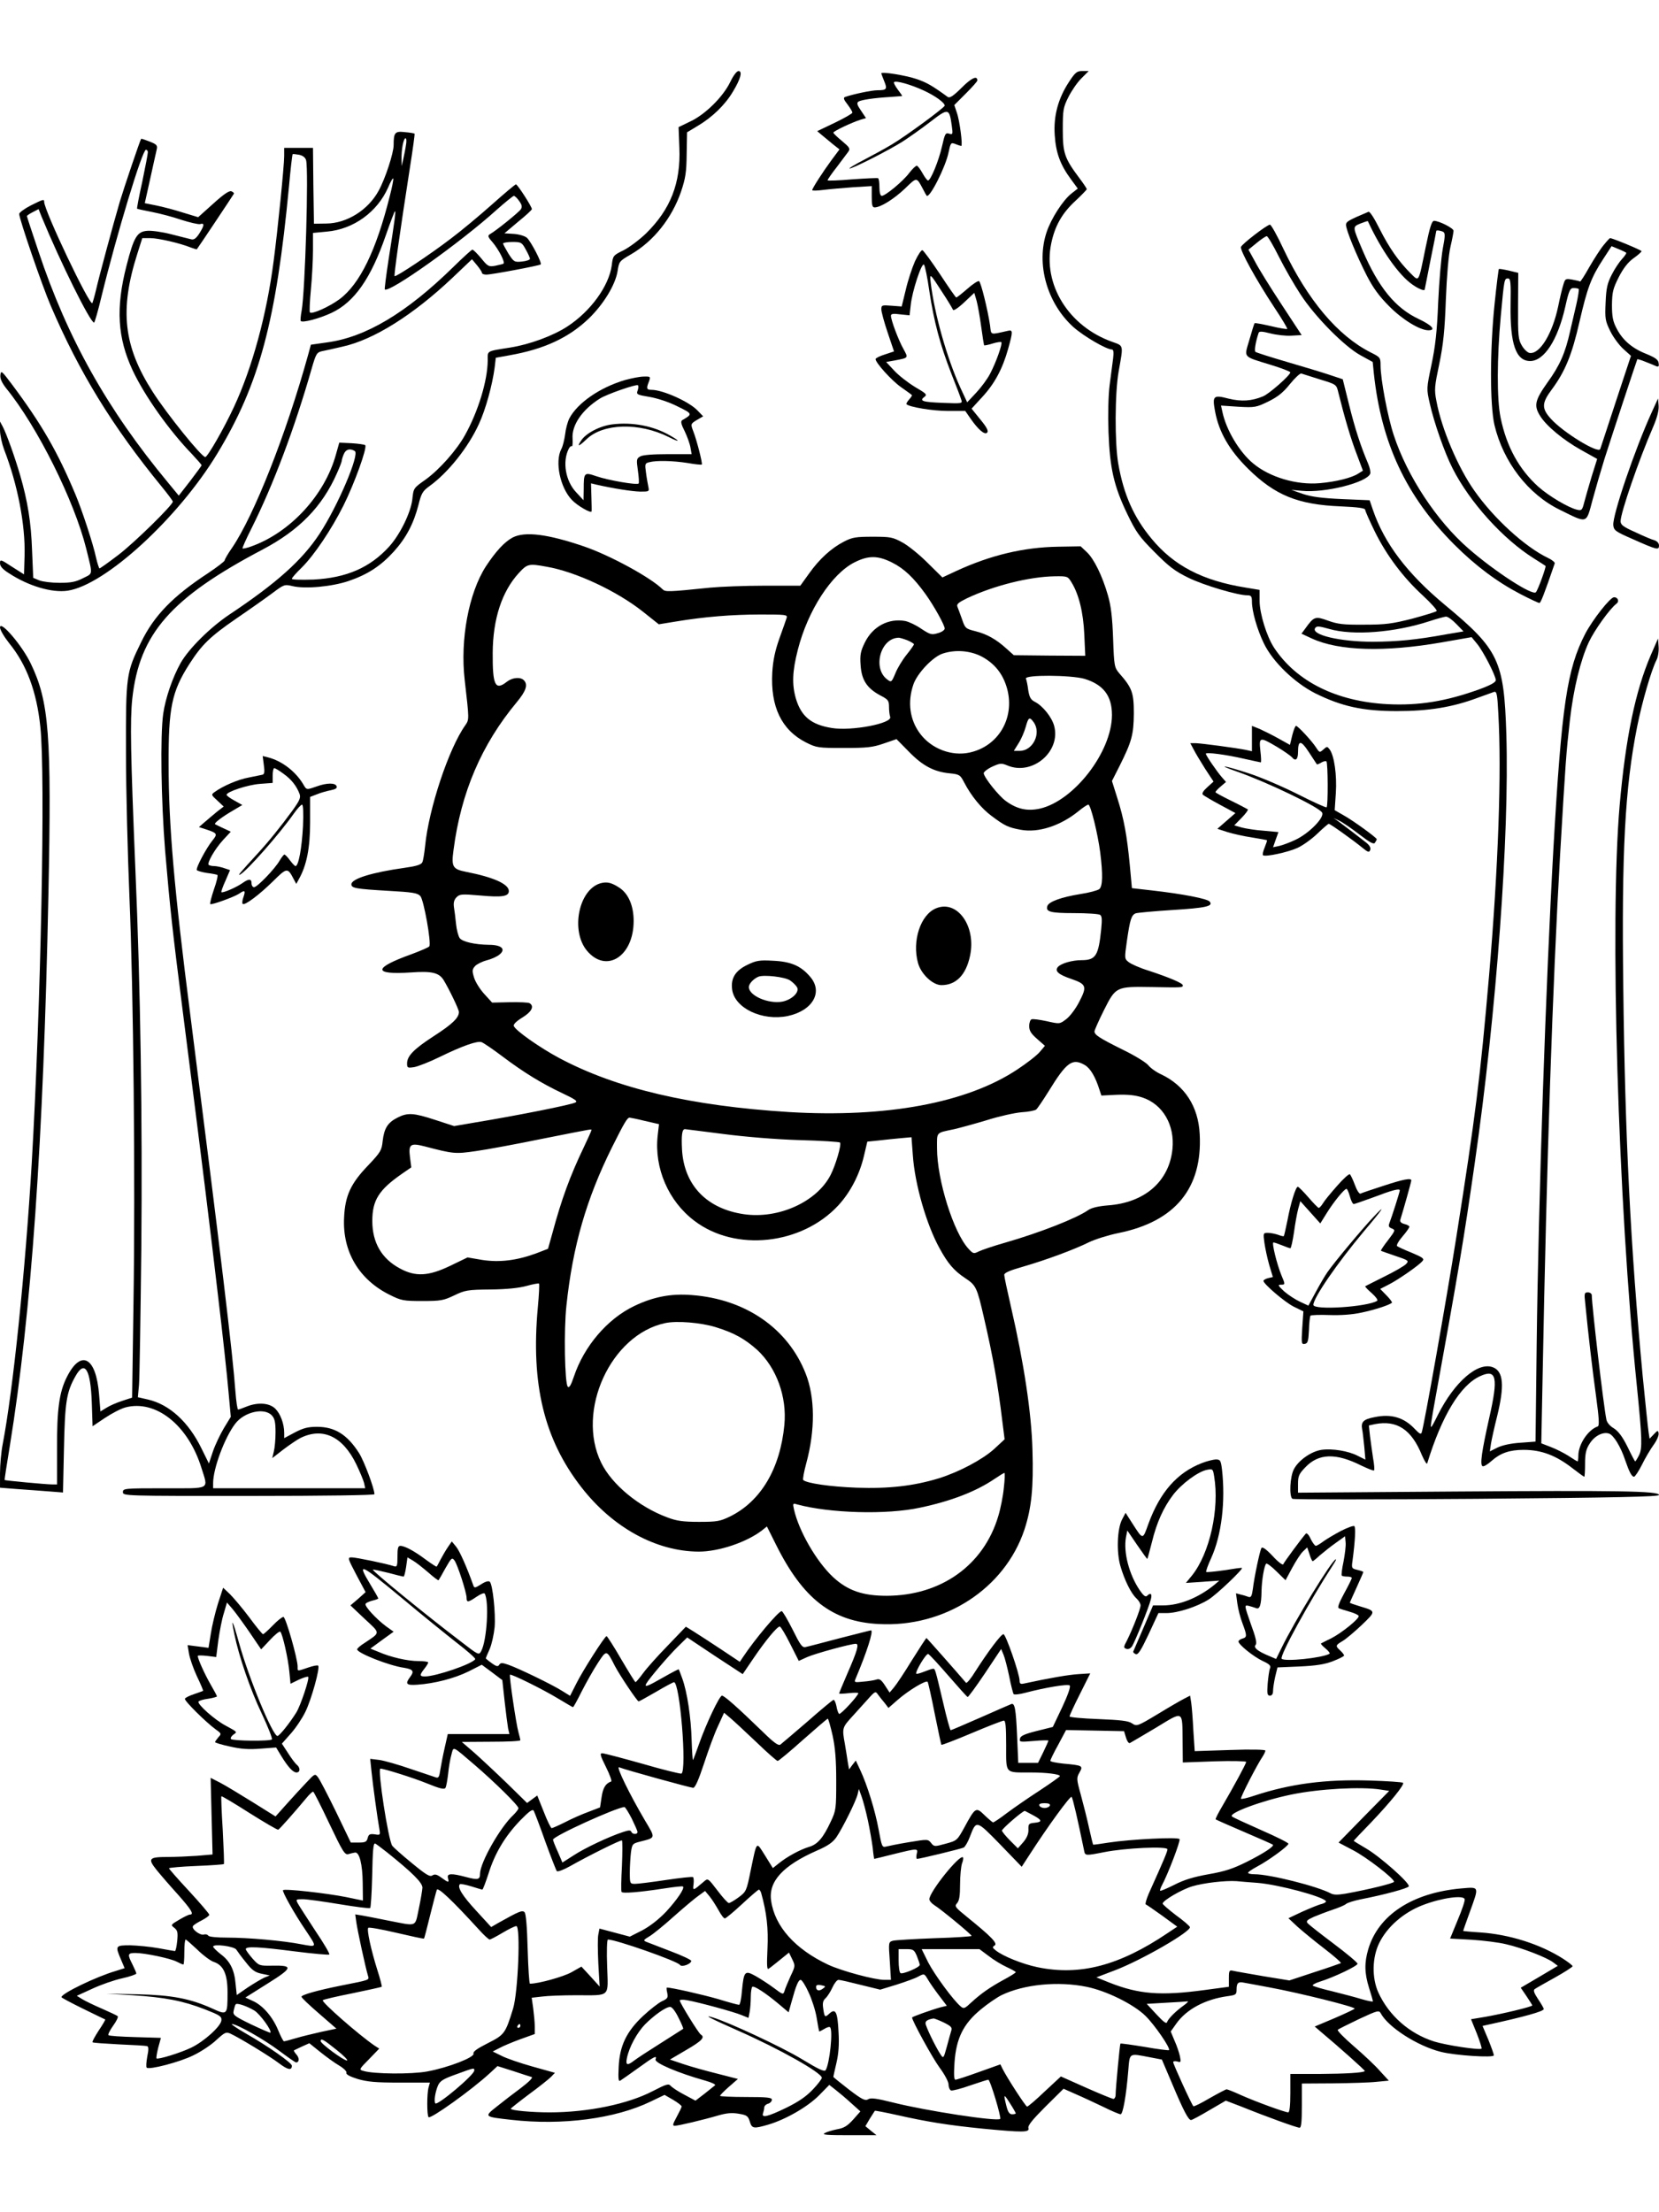 <?xml version="1.0" standalone="no"?>
<!DOCTYPE svg PUBLIC "-//W3C//DTD SVG 20010904//EN"
 "http://www.w3.org/TR/2001/REC-SVG-20010904/DTD/svg10.dtd">
<svg version="1.0" xmlns="http://www.w3.org/2000/svg"
 width="864pt" height="1152pt" viewBox="0 0 864 1152"
 preserveAspectRatio="xMidYMid meet">

<g transform="translate(0,1152) scale(0.1,-0.1)"
fill="#000000" stroke="none">
<path d="M3803 11093 c-37 -77 -131 -170 -209 -206 l-60 -29 4 -107 c8 -184
-46 -321 -173 -446 -34 -33 -86 -72 -117 -88 -55 -27 -56 -28 -62 -79 -15
-108 -110 -239 -231 -318 -75 -49 -197 -94 -299 -110 -126 -20 -116 -15 -116
-68 -1 -104 -49 -264 -119 -389 -43 -77 -131 -177 -204 -230 -65 -46 -63 -44
-70 -106 -9 -69 -64 -181 -120 -243 -100 -110 -222 -163 -394 -172 -64 -2
-113 -1 -113 4 0 5 23 31 50 57 65 64 156 199 219 325 56 112 125 302 113 314
-4 3 -36 8 -71 10 l-64 3 -17 -60 c-58 -213 -239 -409 -443 -481 -22 -8 -42
-12 -44 -10 -2 2 19 50 48 107 113 226 223 518 312 829 22 77 27 85 53 91 16
3 65 14 108 24 163 36 368 165 573 359 l101 96 26 -31 c14 -17 26 -35 26 -40
0 -5 10 -9 23 -9 29 0 277 47 283 53 8 7 -51 120 -72 139 -11 9 -40 18 -68 20
l-49 3 71 60 c40 32 72 62 72 66 0 13 -75 129 -83 129 -4 0 -60 -47 -125 -105
-64 -57 -160 -137 -212 -176 -108 -83 -289 -203 -295 -197 -4 4 27 225 80 566
15 95 26 175 24 176 -2 2 -25 6 -51 8 -51 6 -58 -2 -58 -68 0 -41 -44 -176
-78 -237 -54 -100 -165 -170 -272 -171 l-65 -1 -3 198 -2 197 -75 0 -75 0 0
-43 c0 -50 -33 -380 -55 -547 -36 -279 -112 -557 -207 -760 -51 -110 -137
-260 -149 -260 -19 0 -200 224 -274 340 -152 237 -173 426 -80 718 l26 82 42
0 c41 0 154 -26 211 -49 16 -6 30 -10 31 -9 5 5 190 283 193 289 2 4 -4 9 -13
13 -12 4 -41 -16 -95 -65 l-78 -70 -79 24 c-43 14 -105 30 -139 37 l-60 12 28
126 c15 70 31 139 34 153 5 22 1 27 -37 42 -23 9 -43 16 -44 14 -6 -8 -90
-257 -111 -327 -32 -109 -108 -389 -124 -460 -7 -30 -16 -61 -19 -68 -12 -21
-251 482 -251 527 0 15 -4 14 -70 -19 -33 -17 -60 -37 -60 -44 0 -26 120 -376
165 -480 148 -345 320 -626 577 -940 32 -39 58 -74 58 -78 0 -18 -201 -215
-284 -278 -51 -39 -95 -70 -98 -70 -2 0 -11 26 -18 57 -15 71 -73 247 -107
328 -93 222 -175 365 -332 575 -52 69 -56 73 -59 47 -2 -19 7 -39 31 -70 162
-199 354 -585 416 -834 35 -142 36 -127 -17 -154 -37 -19 -62 -24 -122 -24
-41 0 -89 6 -106 13 l-31 13 -6 142 c-5 148 -23 257 -62 392 -28 96 -70 213
-90 252 l-15 28 0 -45 c0 -25 10 -70 21 -100 71 -183 111 -392 107 -551 l-3
-100 -63 40 c-59 39 -62 39 -62 18 0 -16 14 -32 48 -53 101 -66 223 -102 304
-90 196 29 576 378 779 713 220 363 307 690 374 1392 8 91 17 166 19 168 1 2
17 0 34 -3 19 -4 32 -14 36 -28 14 -52 -5 -683 -23 -783 -5 -26 -7 -51 -5 -54
7 -12 97 12 161 42 119 56 205 180 282 403 23 66 44 122 47 125 7 7 1 -38 -32
-248 -13 -85 -22 -156 -20 -158 21 -21 394 244 582 414 45 40 86 73 90 73 5 0
18 -12 28 -27 14 -19 16 -30 9 -42 -9 -15 -130 -113 -161 -130 -13 -8 -12 -14
12 -41 34 -40 68 -107 58 -113 -4 -2 -23 -7 -43 -11 -34 -6 -39 -3 -73 39 -21
25 -41 45 -46 45 -4 0 -49 -41 -100 -91 -243 -238 -455 -365 -657 -392 l-84
-12 -15 -55 c-115 -414 -280 -832 -395 -1002 -22 -31 -39 -61 -39 -66 0 -5
-39 -35 -87 -67 -183 -120 -281 -221 -348 -359 -78 -159 -80 -172 -79 -576 0
-195 9 -533 18 -750 21 -493 31 -1482 21 -2122 l-7 -486 -52 -17 c-28 -9 -65
-25 -82 -36 l-31 -19 -7 87 c-15 196 -94 240 -168 92 -40 -79 -52 -170 -51
-376 l0 -183 -26 0 c-30 0 -244 20 -247 23 -1 1 11 81 27 177 112 691 175
1578 201 2870 17 834 4 1006 -92 1205 -45 94 -159 227 -160 188 0 -13 22 -50
49 -84 90 -111 142 -251 161 -434 27 -252 3 -1448 -45 -2275 -33 -556 -97
-1179 -151 -1460 -8 -41 -14 -109 -14 -151 l0 -76 88 -7 c48 -3 121 -9 163
-12 l77 -6 5 228 c5 242 13 294 59 376 49 89 80 39 86 -138 l4 -121 64 43 c36
24 84 49 107 55 158 42 327 -92 396 -315 36 -116 53 -106 -194 -106 -208 0
-215 -1 -215 -20 0 -20 7 -20 655 -20 406 0 655 4 655 9 0 29 -54 173 -80 214
-61 96 -126 137 -219 137 -46 0 -71 -6 -115 -29 l-56 -30 0 27 c0 47 -19 99
-46 126 -31 31 -92 35 -151 11 -19 -8 -39 -15 -43 -15 -4 0 -10 42 -14 93 -14
196 -74 697 -235 1962 -84 655 -113 987 -113 1305 -1 294 16 378 108 522 65
101 107 142 243 236 69 47 154 107 189 133 60 45 63 47 105 37 66 -16 204 -3
291 26 100 34 168 78 237 154 64 71 103 145 128 242 15 61 22 73 58 99 97 70
202 202 257 323 35 75 70 203 82 294 l6 51 72 13 c181 32 309 92 413 192 77
75 137 174 149 245 8 52 9 53 69 88 118 68 214 188 262 328 23 69 28 100 29
195 l2 113 58 35 c74 44 141 109 181 177 40 66 51 107 29 107 -9 0 -27 -23
-43 -57z m-1689 -330 c-3 -21 -10 -54 -14 -73 l-8 -35 -1 35 c-1 50 10 110 21
110 5 0 6 -17 2 -37z m-1344 -36 c0 -8 -13 -76 -29 -153 -17 -76 -29 -140 -27
-141 1 -1 36 -9 78 -17 41 -8 110 -26 153 -41 44 -14 87 -24 97 -22 24 7 23
-6 -4 -49 -17 -26 -28 -34 -43 -30 -11 3 -57 14 -103 26 -46 12 -102 20 -125
18 -53 -4 -70 -32 -108 -181 -57 -221 -47 -377 32 -546 62 -132 189 -312 310
-437 27 -29 49 -54 49 -57 0 -2 -27 -39 -59 -81 l-60 -77 -56 68 c-316 381
-523 749 -675 1205 -33 98 -60 180 -60 183 0 2 14 12 30 20 l31 16 15 -38 c98
-238 254 -553 274 -553 3 0 21 62 39 138 80 326 212 762 231 762 6 0 10 -6 10
-13z m1260 -228 c-71 -284 -156 -459 -263 -538 -52 -38 -142 -79 -153 -68 -3
3 -1 56 5 118 6 63 11 155 11 205 l0 91 73 7 c138 12 262 102 318 229 13 31
25 52 27 47 2 -4 -6 -45 -18 -91z m708 -278 c12 -21 22 -43 22 -49 0 -5 -19
-12 -42 -14 -39 -4 -42 -2 -70 41 -15 25 -28 49 -28 53 0 4 22 8 48 8 46 0 50
-2 70 -39z m-890 -1050 c26 -16 -89 -287 -184 -431 -90 -137 -224 -257 -469
-420 -100 -67 -211 -177 -254 -252 -42 -75 -79 -182 -91 -265 -16 -114 -11
-451 10 -713 25 -296 39 -422 91 -830 108 -846 142 -1125 183 -1475 25 -209
50 -439 56 -512 l12 -131 -36 -59 c-19 -32 -45 -86 -57 -121 l-21 -63 -39 79
c-67 137 -166 228 -278 254 l-53 12 6 65 c3 37 8 356 12 711 6 666 -4 1353
-31 1975 -25 603 -28 773 -16 887 37 338 201 525 680 777 189 100 309 222 386
397 14 31 25 60 25 65 0 4 4 19 10 33 10 26 33 33 58 17z m-432 -5022 c15 -16
19 -36 19 -88 0 -36 -4 -81 -9 -100 l-8 -34 58 45 c33 25 73 52 89 60 116 57
220 8 290 -136 19 -39 37 -83 41 -98 l6 -28 -396 0 -396 0 0 27 c0 76 60 237
115 309 47 62 152 86 191 43z"/>
<path d="M5567 11093 c-56 -85 -81 -177 -74 -277 6 -91 28 -153 84 -229 l36
-49 -32 -25 c-45 -35 -106 -130 -130 -201 -56 -166 1 -370 139 -495 54 -48
172 -117 201 -117 8 0 10 -15 6 -47 -4 -27 -11 -88 -18 -138 -7 -54 -9 -152
-6 -245 7 -189 28 -282 99 -429 44 -91 61 -116 141 -196 75 -76 107 -100 177
-134 80 -39 255 -91 306 -91 20 0 24 -5 24 -33 0 -50 27 -145 62 -217 46 -96
159 -205 267 -260 137 -68 247 -93 426 -93 165 0 289 20 420 69 39 14 77 28
86 31 14 4 17 -12 22 -109 18 -306 0 -804 -48 -1368 -46 -532 -71 -733 -171
-1365 -49 -312 -168 -983 -180 -1015 -4 -11 -12 -6 -35 18 -57 61 -124 81
-212 62 -57 -11 -70 -25 -63 -63 3 -12 7 -53 11 -90 l6 -68 -40 20 c-48 25
-132 39 -189 31 -53 -8 -119 -54 -143 -100 -21 -38 -26 -144 -8 -155 5 -4 437
-4 960 0 729 6 949 11 949 20 0 21 -215 24 -1067 18 l-813 -6 0 46 c0 40 5 52
38 86 69 73 159 76 292 9 34 -16 63 -28 66 -25 3 3 1 31 -5 63 -5 33 -12 84
-16 115 l-6 56 32 7 c114 22 190 -28 244 -161 14 -32 26 -51 28 -43 76 248
173 408 276 454 85 39 95 -6 47 -217 -40 -179 -49 -244 -35 -252 5 -4 27 9 49
29 44 39 92 56 165 56 93 0 169 -29 256 -97 30 -23 57 -43 60 -43 2 0 4 30 4
68 0 52 5 75 23 103 25 41 69 64 101 54 24 -7 62 -69 85 -139 21 -61 34 -86
46 -86 5 0 24 28 41 62 17 35 45 82 61 104 17 23 28 50 26 60 -3 17 -5 16 -25
-5 l-22 -23 -5 33 c-3 19 -17 151 -31 294 -63 670 -92 1243 -101 2025 -9 708
9 1038 72 1355 26 130 74 295 101 348 8 15 13 47 11 70 l-3 42 -38 -87 c-80
-187 -131 -430 -162 -783 -52 -601 -9 -2063 90 -3025 27 -268 29 -323 11 -358
-9 -18 -18 -32 -20 -32 -2 0 -20 34 -40 76 -27 54 -48 81 -71 96 -21 12 -36
30 -39 46 -15 72 -76 596 -76 647 0 8 -9 15 -20 15 -19 0 -20 -5 -14 -58 16
-164 37 -343 56 -481 16 -117 18 -156 9 -159 -50 -17 -101 -93 -101 -152 0
-16 -2 -30 -4 -30 -3 0 -24 13 -48 29 -24 15 -65 36 -92 46 l-49 19 7 355 c21
1120 52 2029 91 2711 29 493 31 521 51 700 19 165 55 311 98 405 30 64 109
174 144 201 17 12 8 34 -12 34 -20 0 -111 -116 -150 -190 -95 -184 -123 -371
-166 -1120 -39 -694 -78 -1828 -87 -2576 l-6 -511 -79 -6 c-49 -3 -94 -13
-119 -25 l-40 -20 6 41 c4 23 18 87 32 142 39 159 33 234 -22 255 -78 30 -200
-76 -286 -247 -44 -88 -44 -88 -25 22 136 749 158 882 216 1285 114 791 181
1709 165 2235 -12 386 -39 442 -320 675 -197 164 -315 320 -375 495 l-17 50
-144 6 c-108 5 -159 12 -204 27 l-60 21 55 -5 c120 -12 338 43 356 89 3 8 -2
32 -11 53 -38 89 -68 181 -99 306 l-33 133 -69 23 c-38 13 -139 43 -224 68
-85 25 -158 48 -162 52 -6 6 1 52 17 99 3 8 18 8 60 -3 31 -8 81 -14 110 -12
l54 3 -105 160 c-58 88 -120 188 -138 223 l-34 62 43 35 c23 19 47 35 52 35 6
0 34 -48 63 -106 29 -58 80 -147 113 -197 75 -116 229 -272 314 -318 l62 -34
6 -60 c39 -363 168 -639 419 -891 111 -111 224 -195 343 -257 50 -26 95 -47
100 -47 7 0 23 40 80 206 2 5 -13 18 -34 28 -120 57 -283 206 -384 350 -86
121 -172 325 -198 467 -12 60 -10 76 15 195 21 103 28 171 34 334 5 125 14
232 24 275 9 38 16 76 16 83 0 14 -74 51 -101 52 -12 0 -22 -30 -44 -137 -39
-190 -33 -181 -79 -136 -62 62 -111 132 -161 231 -28 56 -51 92 -58 89 -104
-44 -117 -51 -117 -68 0 -27 55 -160 108 -264 34 -66 66 -109 117 -160 69 -70
160 -125 204 -125 42 0 19 26 -51 59 -121 57 -209 164 -292 358 -53 125 -53
121 -11 139 21 8 38 14 39 12 69 -150 161 -281 232 -330 34 -24 64 -35 64 -25
0 1 14 69 30 152 17 82 30 150 30 152 0 6 25 2 37 -5 10 -6 9 -25 -3 -87 -8
-44 -19 -170 -24 -280 -6 -153 -15 -230 -35 -325 -26 -123 -26 -125 -9 -200
22 -99 77 -257 119 -339 89 -176 263 -369 425 -470 30 -19 57 -36 59 -38 5 -3
-39 -125 -50 -137 -17 -20 -216 109 -353 229 -164 143 -317 375 -387 588 -32
96 -69 292 -69 364 0 41 -2 43 -52 68 -170 86 -327 271 -454 539 -32 69 -64
126 -70 126 -15 0 -144 -99 -151 -116 -6 -17 78 -170 175 -317 39 -58 68 -108
66 -110 -3 -2 -41 4 -86 15 -44 10 -82 17 -84 15 -2 -2 -14 -40 -27 -86 -28
-96 -38 -85 111 -131 56 -17 102 -35 102 -39 0 -15 -110 -112 -142 -125 -60
-25 -113 -28 -179 -12 -80 21 -86 15 -71 -66 20 -108 74 -202 172 -299 140
-138 259 -187 483 -196 89 -4 127 -9 127 -18 0 -6 22 -56 49 -111 61 -125 150
-243 252 -336 43 -40 75 -76 71 -80 -5 -5 -62 -22 -128 -40 -103 -26 -137 -31
-249 -31 -110 -1 -139 3 -189 21 -66 24 -73 22 -118 -41 l-20 -27 54 -25 c141
-65 379 -72 678 -20 l154 27 28 -34 c32 -38 98 -167 98 -190 0 -11 -27 -26
-84 -47 -177 -64 -317 -86 -480 -78 -265 14 -473 117 -590 293 -39 59 -76 179
-76 245 l0 57 -72 12 c-225 36 -375 114 -491 255 -93 112 -145 230 -173 390
-19 109 -18 368 2 481 25 141 27 132 -34 154 -227 81 -362 299 -317 513 19 91
57 158 127 222 32 30 58 57 58 60 0 3 -17 29 -39 58 -77 103 -86 130 -86 252
0 101 2 115 29 169 16 32 46 76 67 97 l39 39 -33 0 c-29 0 -37 -7 -70 -57z
m1308 -1549 c85 -26 85 -26 95 -68 33 -133 65 -241 95 -319 l33 -88 -24 -15
c-33 -22 -117 -43 -200 -50 -121 -11 -262 31 -348 103 -72 60 -140 174 -160
269 l-7 32 90 -6 c87 -5 94 -3 156 27 49 24 78 47 113 91 26 32 53 57 59 55 7
-2 51 -16 98 -31z m709 -1273 l38 -39 -89 -15 c-158 -29 -254 -38 -382 -39
-172 0 -324 36 -302 71 8 12 19 11 73 -4 123 -36 342 -19 522 40 39 13 78 23
86 24 9 1 33 -16 54 -38z"/>
<path d="M4590 11138 c0 -3 7 -21 15 -41 17 -41 13 -47 -35 -47 -31 0 -125
-20 -169 -35 -10 -4 -7 -14 13 -39 14 -19 26 -38 25 -43 0 -4 -41 -28 -91 -52
l-92 -44 25 -21 c14 -12 40 -33 58 -48 l33 -26 -41 -55 c-47 -64 -101 -148
-101 -157 0 -4 26 -3 58 1 31 4 101 10 155 14 l97 6 0 -55 c0 -44 3 -56 15
-56 31 0 100 43 158 98 63 61 60 61 94 -3 8 -16 17 -32 19 -34 15 -16 99 150
114 225 11 51 12 53 36 44 14 -6 28 -10 30 -10 9 0 -8 133 -23 174 l-13 39 60
60 c33 33 60 63 60 68 0 27 -30 14 -81 -37 -44 -44 -63 -56 -73 -49 -81 59
-109 75 -161 93 -58 20 -185 40 -185 30z m220 -89 c61 -28 110 -64 110 -79 0
-10 -204 -160 -275 -202 -33 -20 -97 -55 -143 -79 -45 -23 -80 -44 -78 -46 6
-7 208 96 277 140 31 20 95 65 142 101 97 75 101 74 114 -20 6 -43 5 -46 -14
-40 -19 6 -22 0 -37 -66 -17 -75 -59 -178 -73 -178 -4 0 -17 17 -28 37 -11 20
-24 38 -30 40 -5 1 -23 -16 -40 -38 -31 -42 -124 -119 -143 -119 -7 0 -12 17
-12 44 0 25 -3 46 -7 48 -5 2 -65 -1 -136 -6 -70 -6 -127 -8 -127 -5 0 4 21
35 48 69 26 35 53 71 60 80 11 16 7 22 -32 55 -26 21 -46 41 -46 44 0 8 100
55 143 68 l27 8 -26 39 c-21 30 -23 40 -13 47 15 9 80 19 165 24 32 3 60 4 62
5 2 0 -8 15 -22 33 -14 19 -23 36 -20 39 9 10 87 -12 154 -43z"/>
<path d="M8352 10244 c-17 -20 -50 -72 -75 -115 -24 -43 -46 -77 -48 -75 -2 2
-20 6 -41 10 -34 6 -37 5 -46 -26 -6 -18 -18 -69 -27 -113 -30 -143 -96 -251
-149 -243 -11 2 -29 19 -40 38 -19 32 -21 51 -20 207 l1 172 -49 12 c-27 6
-51 10 -52 8 -2 -2 -12 -83 -22 -179 -25 -239 -25 -528 -1 -633 46 -193 175
-361 341 -442 146 -72 136 -75 170 52 16 59 44 155 62 213 40 126 168 513 171
519 1 2 21 -4 45 -14 24 -9 49 -20 56 -23 10 -3 13 2 10 18 -2 17 -18 28 -64
47 -74 29 -124 72 -155 133 -19 36 -24 61 -24 122 1 67 5 84 35 144 24 47 48
78 77 99 23 16 42 33 42 37 1 5 -151 68 -164 68 -2 0 -17 -16 -33 -36z m117
-40 c3 -2 -7 -17 -21 -32 -14 -15 -39 -52 -54 -82 -23 -45 -29 -70 -32 -145
-4 -84 -2 -96 24 -149 15 -31 46 -73 68 -93 l40 -36 -78 -236 c-43 -130 -79
-242 -82 -249 -8 -27 -192 85 -257 157 -49 54 -48 82 4 152 70 94 106 182 145
354 41 177 60 229 124 327 l43 66 36 -15 c20 -8 38 -17 40 -19z m-602 -271
c-3 -205 28 -293 102 -293 73 0 144 110 183 283 19 85 25 97 43 97 12 0 24 -2
27 -5 2 -3 -3 -38 -12 -78 -9 -39 -24 -104 -33 -142 -25 -113 -54 -179 -118
-267 -65 -92 -72 -120 -38 -174 32 -52 120 -125 213 -177 l84 -47 -29 -92
c-15 -51 -33 -112 -39 -136 -10 -39 -13 -42 -38 -36 -45 11 -146 71 -200 119
-101 91 -166 209 -197 360 -20 97 -19 310 1 529 18 194 18 196 38 196 13 0 15
-22 13 -137z"/>
<path d="M4765 10159 c-15 -34 -37 -101 -48 -149 l-21 -86 -53 4 c-50 4 -53 3
-53 -19 0 -13 15 -68 33 -121 l33 -98 -48 -16 c-26 -8 -48 -19 -48 -24 0 -19
82 -110 131 -145 30 -21 56 -40 58 -42 2 -2 -4 -12 -14 -23 -10 -11 -16 -22
-14 -25 16 -15 137 -35 215 -35 l91 0 27 -39 c41 -59 74 -87 87 -74 8 8 -1 27
-35 68 l-46 57 55 60 c65 70 106 147 135 250 26 93 26 102 -2 95 -95 -21 -85
-24 -92 30 -12 80 -47 222 -57 229 -5 3 -33 -15 -61 -40 -29 -25 -55 -46 -58
-45 -3 0 -41 55 -85 122 -44 66 -85 122 -91 124 -6 2 -23 -24 -39 -58z m75
-155 c24 -158 55 -277 115 -431 26 -65 49 -126 52 -137 6 -17 0 -18 -95 -14
-107 4 -126 10 -98 31 16 12 11 17 -49 52 -36 22 -85 60 -108 85 l-42 45 45 8
c73 14 71 12 45 60 -26 46 -65 150 -65 173 0 10 12 12 48 7 l49 -5 6 53 c7 71
57 223 69 211 5 -5 18 -67 28 -138z m68 -7 c28 -42 52 -83 55 -90 2 -7 25 7
58 38 l53 50 12 -41 c6 -22 17 -83 24 -135 7 -52 14 -95 15 -97 2 -2 22 2 44
9 23 7 43 10 46 7 7 -7 -27 -104 -58 -163 -14 -28 -47 -72 -73 -100 l-47 -50
-35 75 c-70 154 -136 386 -155 549 -6 51 -4 49 61 -52z"/>
<path d="M3255 9541 c-132 -39 -248 -120 -290 -200 -9 -18 -19 -55 -22 -84 -4
-28 -12 -62 -20 -76 -34 -66 -6 -200 55 -264 29 -31 101 -72 103 -60 1 5 0 39
-1 77 l-2 69 29 -7 c89 -20 184 -35 227 -36 48 0 48 0 42 28 -3 15 -9 48 -12
73 -6 42 -5 47 17 52 37 10 123 8 200 -4 38 -7 71 -10 74 -8 5 5 -27 129 -44
172 -15 39 -15 40 20 61 l31 18 -29 30 c-43 46 -181 108 -240 108 -26 0 -28 7
-13 44 9 25 8 26 -28 25 -20 0 -64 -9 -97 -18z m66 -54 c-8 -21 -4 -23 62 -34
41 -7 102 -27 145 -49 80 -39 80 -40 25 -72 -9 -6 -6 -21 13 -58 13 -27 27
-66 30 -85 l6 -34 -124 0 c-77 0 -131 -4 -144 -12 -19 -11 -20 -16 -12 -73 5
-34 7 -64 4 -68 -9 -9 -159 17 -220 38 -64 22 -66 20 -66 -68 l-1 -57 -38 41
c-56 59 -73 160 -39 227 5 10 12 16 16 13 4 -2 5 15 4 39 -6 70 50 152 143
210 35 22 187 75 197 69 4 -3 3 -15 -1 -27z"/>
<path d="M3188 9310 c-64 -8 -137 -46 -162 -85 -23 -34 -12 -31 29 8 86 83
274 88 428 11 59 -30 62 -23 5 9 -87 50 -196 70 -300 57z"/>
<path d="M8603 9375 c-89 -195 -206 -539 -201 -590 3 -27 11 -33 98 -71 130
-58 140 -60 140 -35 0 12 -9 22 -22 27 -13 3 -58 22 -100 42 -65 29 -78 39
-78 58 0 43 94 317 170 492 21 49 30 86 28 110 l-3 37 -32 -70z"/>
<path d="M2670 8721 c-43 -23 -88 -72 -140 -151 -89 -139 -134 -380 -110 -590
24 -210 24 -206 3 -237 -86 -121 -190 -434 -209 -628 -4 -38 -10 -77 -15 -86
-6 -12 -33 -20 -91 -28 -171 -24 -278 -57 -278 -86 0 -20 22 -24 193 -34 126
-7 151 -11 166 -27 18 -19 58 -244 47 -262 -3 -5 -45 -23 -93 -41 -201 -72
-202 -108 -4 -95 109 8 147 -1 171 -39 28 -46 80 -153 80 -167 0 -30 -34 -63
-130 -125 -105 -68 -140 -104 -140 -143 0 -23 3 -24 37 -19 21 4 80 27 133 53
119 58 196 85 218 77 9 -3 58 -36 107 -73 114 -86 208 -143 314 -193 65 -31
81 -41 68 -48 -21 -12 -303 -68 -527 -105 l-105 -18 -98 32 c-113 37 -144 39
-197 12 -51 -26 -69 -55 -77 -121 -5 -50 -11 -59 -74 -126 -92 -95 -122 -159
-127 -274 -9 -177 78 -323 238 -402 60 -30 72 -32 170 -32 96 0 110 3 165 29
56 27 69 30 190 31 86 1 150 8 189 19 32 9 61 14 63 12 3 -3 0 -59 -6 -124
-37 -401 33 -688 227 -937 163 -210 389 -334 611 -335 105 0 250 49 330 111
l25 20 48 -96 c140 -281 293 -400 534 -412 344 -19 656 184 759 491 37 113 48
218 42 415 -5 193 -45 456 -112 746 -19 83 -35 157 -35 166 0 11 28 23 98 43
121 35 269 90 343 127 31 15 100 37 154 48 296 60 438 234 423 515 -7 144 -78
253 -200 311 -27 12 -57 34 -68 48 -11 14 -71 51 -133 81 -121 60 -147 77
-147 95 0 6 22 56 49 110 62 123 63 124 248 121 162 -3 163 -3 163 9 0 11 -68
40 -177 76 -46 14 -93 35 -105 45 -22 17 -22 19 -9 111 16 110 23 134 46 143
9 3 94 11 188 17 178 11 217 20 197 44 -12 15 -141 40 -300 58 l-105 12 -11
120 c-15 155 -30 239 -65 349 l-28 89 40 79 c63 126 73 162 74 273 0 108 -9
133 -76 209 -25 30 -27 37 -32 181 -4 111 -11 170 -27 225 -29 101 -72 189
-110 225 l-32 30 -119 -2 c-178 -3 -350 -44 -528 -126 l-73 -34 -77 76 c-42
42 -101 90 -131 106 -51 28 -63 30 -155 30 -87 0 -106 -3 -149 -25 -66 -34
-128 -90 -182 -166 l-46 -64 -186 0 c-103 0 -230 -5 -282 -10 -224 -23 -235
-23 -250 -8 -62 61 -271 175 -407 222 -190 65 -309 80 -373 47z m1977 -131
c62 -31 113 -80 174 -165 45 -63 99 -161 99 -178 0 -8 -16 -19 -35 -24 -33
-10 -40 -8 -86 22 -27 19 -65 37 -84 41 -87 16 -170 -28 -211 -112 -22 -45
-26 -64 -22 -118 5 -77 33 -120 102 -157 42 -22 46 -27 46 -61 0 -20 3 -43 6
-51 13 -34 -201 -75 -304 -58 -107 17 -159 60 -187 153 -21 73 -19 141 10 254
52 205 176 396 296 456 72 36 121 36 196 -2z m-1801 -21 c152 -26 367 -127
502 -234 l83 -66 92 15 c146 24 288 36 439 36 129 0 140 -1 135 -17 -3 -10
-20 -58 -38 -108 -23 -65 -33 -114 -37 -176 -10 -179 48 -300 175 -365 56 -28
63 -29 198 -29 120 0 149 3 207 23 l67 23 64 -65 c72 -74 131 -105 212 -113
51 -5 56 -8 76 -47 37 -71 90 -136 143 -175 68 -51 86 -60 152 -72 91 -17 206
20 301 97 23 19 46 34 51 34 12 0 49 -150 62 -250 14 -113 13 -175 -5 -190 -9
-7 -53 -19 -100 -26 -98 -16 -161 -39 -170 -61 -11 -31 14 -38 138 -38 67 0
128 -4 136 -9 10 -6 11 -24 6 -75 -14 -137 -28 -161 -102 -161 -50 0 -108 -17
-124 -36 -17 -21 3 -39 71 -62 78 -27 82 -39 41 -118 -18 -36 -49 -77 -68 -91
-34 -26 -34 -26 -101 -11 -37 8 -73 13 -80 10 -6 -2 -12 -18 -12 -35 0 -24 9
-39 41 -67 l41 -36 -27 -32 c-15 -18 -68 -59 -118 -92 -263 -174 -681 -251
-1187 -221 -513 32 -898 122 -1197 281 -101 54 -228 143 -237 167 -4 8 13 25
44 44 49 30 64 59 38 75 -6 4 -53 6 -103 5 l-92 -2 -41 45 c-22 24 -46 62 -53
85 -11 36 -10 43 5 60 9 10 37 24 60 30 24 6 54 19 67 30 35 28 12 51 -55 51
-74 1 -138 16 -152 35 -7 10 -16 43 -19 74 -3 31 -8 70 -11 88 -3 23 1 38 14
51 16 16 27 17 120 9 118 -11 152 -5 152 23 0 36 -79 72 -223 100 -70 14 -77
26 -65 114 39 300 146 549 329 769 49 59 60 92 37 115 -18 18 -60 14 -88 -8
-61 -48 -75 -19 -74 150 1 177 48 320 136 416 44 48 52 50 144 33z m2734 -81
c39 -63 62 -158 67 -273 l5 -110 -186 1 -186 2 -38 34 c-54 49 -102 76 -162
91 -52 13 -54 16 -70 63 -10 27 -20 56 -24 65 -5 13 6 22 51 44 140 66 325
112 456 114 66 1 68 0 87 -31z m-855 -302 c19 -8 35 -18 35 -21 0 -3 -17 -28
-39 -55 -21 -26 -47 -69 -57 -94 -21 -50 -22 -51 -45 -33 -75 58 -34 212 59
216 7 1 28 -6 47 -13z m384 -83 c71 -37 116 -93 137 -173 39 -152 -48 -297
-197 -329 -92 -20 -197 19 -256 97 -55 72 -68 165 -36 258 20 58 102 145 154
161 65 21 139 15 198 -14z m539 -118 c98 -30 143 -88 143 -188 0 -192 -198
-448 -376 -488 -65 -14 -118 -3 -177 40 -35 25 -111 119 -115 144 -1 6 18 22
43 34 42 19 49 20 80 7 130 -55 280 72 244 206 -12 45 -59 104 -100 125 -22
11 -29 24 -35 61 -3 26 -9 53 -12 60 -8 21 235 19 305 -1z m-264 -227 c40 -57
-5 -148 -73 -148 l-31 0 25 40 c14 22 30 60 37 85 14 51 20 54 42 23z m267
-1785 c28 -17 54 -61 75 -128 l10 -30 81 4 c57 2 96 -2 132 -14 107 -35 170
-144 157 -269 -17 -168 -144 -279 -336 -293 -49 -4 -84 -12 -102 -24 -59 -42
-249 -117 -433 -170 -60 -17 -122 -38 -138 -46 -26 -13 -29 -12 -53 14 -78 84
-164 359 -164 523 0 88 -8 79 90 100 30 7 107 28 170 47 63 20 144 38 180 41
36 2 70 9 76 14 6 4 35 47 65 95 94 153 124 175 190 136z m-2293 -290 l74 -17
-7 -61 c-18 -168 56 -340 191 -442 213 -163 558 -126 749 79 63 68 112 161
135 261 l17 72 59 6 c32 4 84 9 115 12 l56 5 7 -93 c10 -151 71 -362 139 -485
43 -79 75 -117 134 -156 56 -37 61 -47 97 -204 46 -198 73 -348 96 -540 l12
-95 -56 -52 c-62 -55 -181 -118 -286 -151 -131 -40 -260 -55 -429 -49 -137 5
-260 23 -278 40 -3 4 4 43 16 87 47 173 46 343 -3 467 -92 235 -313 388 -592
409 -109 9 -201 -9 -301 -57 -140 -67 -261 -209 -314 -367 -15 -44 -24 -61
-32 -53 -16 16 -21 296 -7 423 33 310 104 555 237 823 65 130 80 155 92 155 3
0 39 -7 79 -17z m-278 -49 c0 -3 -18 -43 -39 -87 -72 -150 -117 -273 -164
-448 l-23 -82 -62 -24 c-101 -37 -191 -48 -281 -34 l-76 13 -89 -43 c-114 -55
-182 -59 -264 -14 -95 51 -143 135 -143 247 0 108 34 162 155 246 l48 33 -7
55 c-8 65 3 73 74 55 153 -40 161 -41 271 -25 58 8 213 37 345 64 282 56 255
51 255 44z m685 -19 c116 -15 271 -28 398 -32 114 -3 210 -9 212 -13 8 -12
-23 -117 -49 -168 -71 -140 -271 -231 -451 -205 -194 28 -312 151 -323 335 -4
76 0 108 15 108 4 0 94 -12 198 -25z m-38 -1006 c97 -30 152 -61 217 -119 100
-93 155 -244 141 -390 -22 -229 -123 -398 -283 -477 -52 -25 -67 -28 -162 -28
-83 0 -117 5 -164 23 -149 55 -290 172 -345 285 -132 270 50 667 333 727 60
13 185 3 263 -21z m1501 -836 c-4 -43 -17 -109 -29 -148 -76 -256 -298 -414
-581 -415 -125 0 -203 27 -279 97 -87 81 -179 241 -204 353 -7 31 -6 33 16 26
169 -46 466 -55 641 -17 161 34 291 84 388 150 25 17 48 31 51 31 3 0 2 -35
-3 -77z"/>
<path d="M3126 6920 c-113 -34 -155 -248 -69 -351 101 -120 243 -29 243 155 0
79 -27 142 -74 173 -41 27 -65 33 -100 23z"/>
<path d="M4875 6790 c-81 -33 -126 -170 -94 -285 16 -58 77 -115 122 -115 76
0 128 53 149 153 33 154 -67 293 -177 247z"/>
<path d="M3893 6496 c-63 -30 -88 -70 -80 -129 13 -97 156 -165 289 -138 131
28 187 126 116 206 -48 56 -100 78 -193 82 -69 4 -87 1 -132 -21z m221 -81
c15 -10 31 -26 37 -36 14 -26 -27 -65 -77 -75 -72 -13 -174 31 -174 76 0 17
24 43 50 54 29 11 136 -1 164 -19z"/>
<path d="M6520 7674 l0 -66 -32 7 c-49 10 -229 34 -261 35 l-28 0 17 -32 c9
-18 36 -63 60 -101 l44 -67 -33 -30 c-21 -19 -29 -32 -22 -39 6 -5 46 -29 89
-52 l80 -43 -47 -41 -47 -41 52 -17 c29 -9 87 -22 128 -28 41 -7 76 -13 78
-14 2 -2 -4 -19 -12 -39 -8 -19 -12 -37 -8 -40 15 -9 129 16 178 38 29 13 76
47 105 75 29 28 56 51 59 51 8 0 127 -85 177 -126 28 -23 34 -24 39 -10 4 11
-3 24 -22 39 -33 26 -110 85 -144 110 l-25 17 30 -14 c17 -8 64 -40 104 -71
56 -43 76 -54 82 -43 5 7 9 15 9 18 -1 8 -120 95 -172 124 l-47 27 6 89 c6 93
-8 194 -32 227 -13 17 -14 17 -33 0 -19 -17 -20 -17 -37 9 -23 36 -96 114
-105 114 -5 0 -13 -22 -20 -49 l-12 -50 -61 34 c-34 19 -79 41 -99 50 l-38 15
0 -66z m130 -43 c37 -22 72 -47 79 -55 18 -22 31 -11 31 27 0 64 15 64 56 1
21 -32 40 -61 42 -64 1 -2 12 2 23 9 12 7 24 9 27 6 8 -8 9 -231 1 -239 -3 -3
-71 28 -152 69 -80 40 -196 90 -257 109 -129 42 -170 47 -55 7 156 -55 423
-183 440 -212 16 -24 -68 -110 -140 -143 -27 -13 -65 -27 -82 -31 l-33 -7 14
40 14 39 -76 7 c-43 3 -94 11 -116 17 l-38 11 38 39 c21 21 35 41 33 44 -3 2
-42 23 -87 45 -45 22 -82 42 -82 45 0 3 12 17 28 30 l27 23 -21 24 c-25 28
-84 114 -84 123 0 9 103 -4 198 -26 46 -10 86 -19 88 -19 3 0 2 27 -2 60 -8
73 -4 74 86 21z"/>
<path d="M1374 7536 c5 -34 3 -47 -6 -50 -7 -2 -40 -8 -73 -15 -56 -10 -136
-45 -178 -76 -18 -13 -17 -15 15 -44 l33 -31 -35 -27 c-19 -16 -48 -40 -64
-54 l-30 -26 40 -13 c55 -18 58 -23 31 -56 -32 -39 -88 -144 -82 -155 3 -4 27
-11 53 -15 26 -3 50 -8 54 -10 4 -3 -4 -37 -18 -76 -13 -39 -22 -74 -19 -76 6
-6 124 37 150 54 30 21 35 17 23 -17 -6 -16 -8 -33 -4 -36 10 -10 87 48 158
118 73 72 76 72 108 10 l13 -24 13 24 c41 72 59 163 59 296 l0 133 36 14 c19
8 52 17 72 21 25 5 34 11 30 21 -7 18 -50 18 -103 -1 -55 -19 -53 -20 -72 13
-40 66 -111 120 -182 138 l-28 7 6 -47z m102 -45 c41 -29 68 -63 84 -105 7
-20 1 -34 -37 -87 -63 -86 -125 -163 -186 -229 -86 -94 -103 -113 -86 -104 36
20 203 209 279 317 18 26 38 47 43 47 6 0 8 -43 5 -112 -6 -113 -23 -208 -39
-208 -4 0 -17 14 -29 30 -12 17 -25 30 -29 30 -3 0 -15 -15 -25 -32 -24 -42
-116 -138 -133 -138 -7 0 -13 9 -13 20 0 25 -14 25 -48 1 -31 -22 -103 -53
-109 -47 -2 2 7 29 21 59 l24 56 -30 10 c-17 6 -41 11 -53 11 -12 0 -24 3 -28
6 -10 10 32 83 75 130 l40 43 -39 18 c-21 10 -40 19 -43 21 -7 5 36 38 93 71
l49 29 -41 23 c-23 12 -41 26 -41 30 0 16 110 52 173 57 l67 5 0 38 c0 22 4
39 8 39 5 0 27 -13 48 -29z"/>
<path d="M6963 5344 c-32 -36 -65 -76 -73 -90 -8 -13 -18 -24 -22 -24 -4 0
-28 25 -54 55 -26 30 -51 55 -55 55 -11 0 -37 -84 -54 -175 -9 -43 -17 -80
-19 -82 -2 -2 -15 1 -30 7 -15 5 -39 10 -53 10 -24 0 -25 -1 -18 -52 4 -28 15
-80 25 -115 l19 -63 -25 -6 c-13 -3 -24 -10 -24 -14 0 -16 110 -110 157 -134
l51 -25 -6 -87 c-5 -80 -4 -86 14 -82 15 3 18 14 21 72 1 38 5 71 8 75 4 3 48
5 98 3 58 -2 120 2 169 13 67 14 144 39 157 51 3 2 -10 20 -28 38 l-33 34 43
22 c50 25 159 101 177 123 11 12 2 19 -55 43 -38 15 -72 31 -77 35 -5 4 8 27
28 50 20 23 36 46 36 51 0 4 -12 11 -26 14 -18 5 -24 12 -21 23 16 51 57 197
57 204 0 14 -42 6 -148 -29 -59 -19 -112 -37 -117 -40 -6 -2 -19 18 -29 46
-10 27 -22 52 -26 55 -5 3 -35 -24 -67 -61z m67 -54 c6 -22 15 -40 20 -40 4 0
48 15 97 33 105 40 143 50 143 38 0 -8 -41 -137 -55 -173 -5 -13 -1 -20 13
-25 20 -8 19 -11 -19 -61 -23 -29 -39 -54 -37 -55 1 -2 35 -13 75 -27 68 -23
72 -25 56 -42 -9 -10 -59 -39 -112 -65 -53 -27 -98 -49 -101 -51 -2 -2 13 -18
34 -36 21 -19 34 -36 28 -40 -52 -32 -332 -50 -332 -21 0 37 125 218 264 384
97 114 119 148 51 76 -60 -63 -206 -238 -242 -290 -12 -17 -39 -63 -60 -102
l-39 -72 -43 20 c-24 11 -61 35 -83 54 -31 29 -35 35 -18 35 24 0 24 1 4 48
-24 58 -52 172 -42 172 5 0 25 -7 45 -15 19 -8 39 -15 43 -15 4 0 12 37 19 83
6 45 16 100 22 122 l11 40 52 -58 52 -58 33 53 c35 57 91 126 103 127 4 1 12
-17 18 -39z"/>
<path d="M6259 3901 c-129 -50 -218 -152 -278 -316 -31 -86 -27 -86 -87 7
l-32 50 -18 -34 c-26 -49 -30 -171 -9 -243 21 -73 56 -144 84 -169 12 -11 21
-27 21 -36 0 -18 -41 -123 -71 -183 -18 -33 -18 -38 -4 -43 10 -4 22 1 30 12
15 22 89 205 99 247 7 28 -2 35 -20 17 -8 -8 -19 1 -37 27 -57 83 -87 200 -73
278 l7 35 51 -75 c28 -41 52 -74 53 -73 2 2 12 41 24 87 25 103 60 180 110
246 43 57 130 122 177 131 30 6 31 4 37 -33 29 -170 -23 -402 -115 -517 l-32
-39 87 6 87 6 -27 -23 c-83 -67 -180 -106 -266 -106 l-52 0 -50 -117 c-27 -63
-51 -119 -53 -123 -2 -4 4 -10 13 -14 12 -4 27 19 67 104 l51 110 42 0 c58 0
160 33 220 71 43 27 180 158 173 164 -2 2 -43 -4 -92 -12 -49 -7 -91 -11 -94
-9 -3 3 9 36 26 73 54 119 75 295 56 461 -6 48 -9 52 -33 52 -14 -1 -47 -9
-72 -19z"/>
<path d="M6984 3548 c-32 -17 -73 -41 -91 -54 -17 -13 -36 -24 -40 -24 -5 0
-17 16 -27 36 -9 21 -21 33 -25 28 -21 -23 -114 -149 -118 -160 -2 -6 -27 12
-55 43 -36 38 -54 50 -59 41 -8 -16 -36 -145 -44 -211 -5 -38 -10 -47 -22 -43
-8 3 -26 9 -40 12 l-26 7 7 -53 c4 -29 16 -76 27 -104 24 -64 24 -72 -1 -79
-11 -3 -20 -10 -20 -15 0 -16 78 -79 127 -102 35 -16 43 -25 37 -38 -4 -9 -9
-45 -12 -79 -4 -53 -2 -63 12 -63 10 0 16 9 16 24 0 14 5 47 11 74 l12 49 116
5 c86 4 131 11 174 28 31 12 57 25 57 29 0 4 -9 16 -20 26 -26 24 -26 27 13
50 17 10 62 48 100 84 74 71 74 71 -10 96 -29 9 -53 17 -53 19 0 2 16 37 35
79 19 42 35 78 35 81 0 2 -14 7 -31 11 -30 7 -31 9 -25 49 14 106 17 174 9
179 -5 3 -36 -8 -69 -25z m13 -160 c-8 -37 -12 -70 -9 -73 3 -3 16 -5 29 -5
12 0 23 -3 23 -7 0 -5 -18 -41 -40 -81 -27 -50 -36 -74 -27 -77 6 -3 32 -11
56 -18 25 -7 46 -17 47 -22 4 -14 -89 -89 -144 -117 -26 -12 -49 -25 -52 -26
-3 -2 8 -14 24 -27 15 -12 24 -25 20 -27 -39 -22 -233 -42 -249 -26 -13 13
146 302 269 491 10 15 16 27 13 27 -18 0 -214 -320 -283 -462 l-28 -57 -35 15
c-61 25 -84 44 -72 58 8 9 1 40 -25 110 -34 98 -34 98 -12 94 13 -3 30 -9 39
-12 20 -9 28 17 29 89 1 55 14 132 24 142 4 4 28 -14 54 -40 l47 -46 35 65
c19 35 44 74 56 85 l22 21 12 -36 c6 -20 14 -36 16 -36 3 0 19 13 37 30 19 16
56 46 83 65 l49 35 3 -32 c2 -18 -4 -63 -11 -100z"/>
<path d="M2333 3464 c-11 -16 -28 -45 -38 -64 -10 -19 -19 -37 -21 -38 -1 -2
-26 14 -56 36 -60 45 -110 72 -133 72 -12 0 -15 -12 -15 -56 0 -48 -2 -55 -18
-50 -38 13 -198 46 -220 46 -23 0 -22 -3 24 -91 l48 -90 -39 -35 -40 -34 74
-70 c84 -78 84 -69 -1 -126 -21 -13 -38 -28 -38 -33 0 -19 166 -85 245 -96 47
-8 54 -18 30 -49 -26 -35 -19 -43 38 -39 90 6 194 33 267 69 l69 35 54 -40 53
-40 12 -110 c7 -61 15 -124 18 -141 l7 -30 -161 0 -160 0 -16 -71 c-9 -39 -19
-91 -23 -116 -5 -35 -9 -43 -22 -39 -9 3 -68 23 -131 44 -63 22 -137 43 -163
47 l-49 6 7 -68 c7 -70 31 -243 41 -299 5 -30 4 -31 -25 -26 -25 3 -31 0 -36
-19 -5 -20 -12 -24 -47 -24 l-41 0 -77 160 c-43 88 -85 169 -94 180 -15 20
-17 19 -58 -25 -24 -25 -70 -75 -103 -112 l-60 -67 -120 75 c-66 41 -142 87
-169 101 l-49 25 5 -200 5 -199 -81 -7 c-45 -3 -112 -6 -151 -6 -100 0 -107
-8 -60 -67 21 -26 72 -85 112 -129 70 -79 85 -104 62 -104 -6 0 -31 -12 -56
-27 -44 -26 -45 -27 -25 -42 17 -14 19 -24 15 -68 -3 -29 -8 -53 -12 -53 -3 0
-42 7 -86 15 -44 8 -110 14 -147 15 -77 0 -79 -2 -48 -74 l19 -45 -47 -15
c-100 -29 -282 -117 -282 -136 0 -3 51 -30 112 -60 62 -30 114 -56 116 -56 2
-1 -13 -27 -34 -58 -20 -31 -35 -58 -32 -61 2 -3 65 -7 139 -11 74 -3 139 -7
145 -9 8 -2 9 -18 1 -54 -5 -29 -7 -54 -3 -58 12 -13 173 29 243 64 40 19 94
55 120 80 44 40 50 43 73 33 48 -22 207 -119 254 -155 45 -34 66 -38 66 -12 0
15 -126 103 -240 168 -47 27 -79 49 -72 49 26 0 167 -80 247 -140 44 -33 83
-60 87 -60 17 0 18 23 2 41 -9 10 -15 20 -13 22 2 1 21 10 42 20 l38 17 56
-45 c31 -25 75 -57 99 -71 25 -15 41 -31 38 -38 -3 -8 17 -19 58 -32 51 -15
94 -19 220 -19 l157 0 -7 -25 c-9 -32 -9 -146 0 -155 11 -11 226 143 319 229
l40 37 82 -26 c45 -15 88 -29 96 -31 8 -3 -14 -25 -56 -57 -38 -28 -95 -72
-126 -97 -67 -53 -67 -53 77 -69 264 -30 540 6 724 95 l73 35 45 -26 c24 -14
44 -30 44 -34 0 -5 -12 -29 -26 -55 -20 -37 -23 -46 -10 -46 18 0 149 31 227
54 42 12 70 15 105 9 44 -7 50 -12 59 -41 11 -37 20 -38 96 -16 91 27 204 92
263 151 l55 56 33 -26 c18 -14 55 -45 81 -69 l48 -43 -38 -43 c-30 -33 -48
-44 -83 -50 -25 -5 -55 -14 -65 -20 -16 -9 12 -11 125 -11 l145 0 -29 23 -29
24 23 39 c13 21 25 40 26 41 1 2 53 -8 116 -22 155 -35 266 -53 447 -71 209
-20 244 -20 237 3 -4 13 20 43 88 111 l95 94 63 -28 c35 -15 99 -45 143 -66
44 -22 85 -39 91 -39 12 0 29 94 40 227 8 95 2 91 112 70 l63 -12 54 -127 c58
-138 84 -188 98 -188 5 0 48 23 95 51 l86 50 81 -31 c131 -53 289 -110 303
-110 9 0 12 30 12 115 l0 115 163 1 c89 1 191 4 226 8 l64 6 -46 50 c-24 28
-86 86 -136 129 -51 44 -88 82 -84 86 4 4 55 29 111 56 99 46 104 47 114 28
39 -71 189 -168 312 -199 75 -19 276 -32 276 -18 0 6 -13 42 -29 82 l-30 71
22 5 c193 42 297 71 297 83 0 4 -13 27 -30 52 -21 32 -26 46 -17 52 7 5 54 32
105 60 50 28 92 55 92 59 0 4 -22 21 -48 38 -120 77 -282 128 -434 138 -49 3
-88 7 -88 8 0 2 16 46 35 99 49 136 51 130 -46 122 -254 -23 -430 -138 -483
-316 -21 -71 -20 -125 4 -202 11 -34 20 -66 20 -70 0 -3 -26 2 -57 11 -32 10
-101 28 -153 41 -52 12 -99 26 -103 30 -4 3 12 13 35 20 74 23 198 82 198 94
0 6 -56 53 -124 104 -68 51 -129 99 -136 107 -9 11 -3 17 32 33 24 10 68 27
98 37 30 10 62 23 70 30 8 7 42 17 75 24 124 24 249 58 252 68 6 17 -150 155
-222 197 -36 21 -65 39 -65 40 0 1 40 44 90 95 100 105 176 198 167 207 -3 4
-82 9 -175 12 -230 7 -412 -17 -600 -79 -35 -12 -66 -19 -69 -16 -5 5 84 178
114 222 7 11 13 24 13 29 0 5 -73 7 -184 3 l-184 -6 -7 107 c-3 59 -8 124 -11
144 l-6 38 -31 -16 c-18 -9 -80 -45 -139 -81 -105 -63 -108 -64 -133 -47 -19
13 -59 17 -175 22 -82 3 -150 9 -150 14 0 4 24 57 54 116 l54 108 -61 -4 c-51
-3 -150 -20 -284 -49 -18 -4 -23 -1 -23 15 0 35 -72 242 -84 242 -13 0 -82
-93 -146 -193 -23 -38 -46 -65 -49 -60 -46 54 -204 233 -206 233 -2 0 -36 -52
-76 -116 -39 -64 -81 -127 -94 -142 l-22 -26 -24 37 c-19 29 -28 36 -44 31
-11 -4 -42 -9 -69 -11 -45 -5 -48 -4 -41 13 59 139 96 254 81 254 -3 0 -76
-19 -163 -41 -87 -23 -167 -44 -178 -46 -17 -4 -28 12 -67 91 -27 53 -52 96
-57 96 -17 0 -142 -149 -202 -240 l-16 -24 -99 66 c-54 36 -118 77 -140 91
l-42 26 -93 -97 c-52 -53 -110 -118 -129 -144 -19 -26 -37 -47 -40 -48 -3 0
-36 54 -75 120 -38 66 -73 120 -76 120 -9 0 -125 -181 -158 -248 l-32 -63 -42
26 c-52 33 -228 118 -280 136 -32 11 -39 11 -47 0 -6 -11 -14 -10 -39 8 -17
12 -31 24 -31 25 0 2 9 24 20 48 11 25 22 76 26 114 6 72 -10 222 -25 237 -6
6 -24 1 -45 -13 -34 -21 -36 -21 -42 -3 -32 90 -69 174 -88 198 l-23 28 -20
-29z m-102 -133 c27 -24 51 -42 53 -40 2 2 18 30 36 63 31 54 34 57 47 40 16
-22 63 -167 63 -195 0 -25 8 -24 52 6 20 14 39 21 42 17 24 -40 12 -245 -18
-300 -12 -22 -13 -22 -106 50 -178 135 -463 368 -458 374 2 2 37 -6 78 -16 41
-11 78 -20 82 -20 3 0 9 23 13 50 l7 50 29 -17 c17 -10 52 -38 80 -62z m-138
-133 c100 -84 229 -188 285 -232 56 -43 100 -82 97 -86 -15 -25 -205 -90 -262
-90 -28 0 -29 7 -3 40 11 14 20 28 20 33 0 4 -23 7 -51 7 -56 0 -144 20 -208
48 l-42 17 60 44 61 44 -38 27 c-55 41 -115 107 -108 118 3 6 20 13 36 17 17
4 30 9 30 11 0 3 -18 35 -40 71 -73 121 -59 115 163 -69z m2022 -238 l45 -89
44 20 c43 19 227 69 253 69 18 0 9 -34 -44 -155 -24 -55 -43 -102 -43 -104 0
-2 23 -1 50 2 28 3 50 3 50 0 0 -13 -92 -113 -100 -108 -4 3 -11 21 -14 41 -4
19 -11 34 -16 32 -5 -2 -66 -52 -135 -113 -70 -60 -133 -114 -141 -120 -10 -7
-34 10 -96 71 -128 124 -196 184 -208 184 -13 0 -82 -145 -120 -253 -15 -43
-29 -80 -31 -82 -2 -2 -5 45 -7 103 -3 116 -23 251 -49 322 -9 25 -17 46 -18
47 -1 2 -37 -17 -81 -42 -82 -47 -100 -54 -88 -32 16 28 116 145 163 191 l50
49 144 -96 145 -95 55 81 c63 93 124 167 138 167 5 0 29 -40 54 -90z m1141
-170 c9 -47 20 -88 23 -92 4 -4 31 -1 61 7 102 27 222 47 231 38 6 -6 -10 -51
-39 -113 l-49 -103 -84 -21 c-64 -16 -85 -26 -87 -40 -4 -18 1 -18 72 -12 42
4 76 4 76 2 0 -3 -12 -30 -27 -61 l-27 -55 -52 0 -51 0 -6 138 c-6 143 -12
176 -31 168 -6 -2 -78 -34 -160 -70 -82 -36 -152 -66 -155 -66 -3 0 -21 64
-39 143 -43 182 -42 177 -53 177 -5 0 -26 -7 -46 -15 -20 -8 -38 -13 -41 -11
-8 8 51 107 62 103 6 -2 53 -53 105 -113 52 -60 97 -110 100 -111 3 -2 44 54
91 124 l84 126 12 -29 c7 -16 20 -67 30 -114z m-2054 55 c26 -50 117 -185 124
-185 3 0 44 23 91 50 47 28 89 50 93 50 31 0 68 -457 39 -476 -5 -2 -96 20
-202 51 -107 30 -201 55 -211 55 -13 0 -10 -12 20 -72 20 -40 32 -74 27 -75
-29 -10 -43 -33 -50 -82 l-8 -53 -60 -23 c-33 -12 -88 -36 -122 -54 -34 -17
-66 -31 -70 -31 -4 0 -23 38 -41 85 l-34 85 -26 -19 -27 -20 -105 103 c-58 56
-134 127 -170 159 l-65 56 153 1 c83 0 152 3 152 8 0 4 -5 23 -10 42 -12 42
-49 293 -44 299 5 6 172 -76 252 -125 40 -24 74 -44 76 -44 3 0 23 37 46 83
23 45 60 111 83 146 46 71 46 71 89 -14z m1666 -249 c18 -88 33 -161 35 -162
2 -2 73 25 158 61 85 36 160 65 167 65 9 0 12 -32 12 -129 0 -150 -8 -141 125
-141 86 0 155 -9 155 -19 0 -3 -48 -37 -107 -76 -59 -38 -135 -91 -170 -117
-35 -27 -67 -48 -71 -48 -3 0 -23 17 -44 37 -45 44 -48 43 -105 -62 -38 -69
-39 -70 -98 -86 -58 -16 -60 -16 -76 4 -16 20 -18 20 -115 4 -55 -9 -108 -20
-120 -23 -20 -5 -22 1 -38 88 -18 99 -60 235 -97 313 l-22 47 -18 -23 -17 -23
-7 39 c-3 22 -10 64 -15 94 -15 82 -14 85 39 143 26 29 64 71 84 93 35 39 37
39 50 20 8 -11 24 -31 35 -44 l19 -25 48 42 c56 49 147 104 156 94 3 -4 20
-79 37 -166z m-930 -147 c57 -55 107 -99 112 -99 5 0 64 49 132 110 68 60 126
110 129 110 3 0 14 -39 25 -87 14 -65 19 -128 19 -238 0 -143 -1 -153 -28
-210 -40 -86 -69 -120 -115 -133 -46 -14 -114 -51 -157 -86 l-30 -24 -41 66
c-47 74 -41 81 -75 -81 -21 -104 -23 -108 -62 -137 -23 -17 -46 -30 -51 -30
-6 0 -33 30 -60 66 -49 64 -49 64 -70 46 -57 -49 -59 -50 -54 -14 2 18 1 35
-3 37 -4 3 -67 -4 -141 -15 -73 -11 -145 -20 -160 -20 -27 0 -28 1 -28 59 0
32 3 79 6 105 6 44 9 46 48 56 82 21 81 16 25 110 -80 136 -152 283 -135 277
35 -14 373 -107 386 -107 10 0 28 40 57 128 23 70 55 158 73 195 l31 68 32
-27 c18 -15 78 -71 135 -125z m2221 0 l1 -107 165 6 c91 3 165 1 165 -3 0 -9
-64 -127 -123 -228 -22 -37 -38 -69 -36 -71 2 -2 69 -32 149 -66 80 -34 147
-64 149 -66 9 -8 -49 -46 -135 -89 -72 -36 -114 -50 -200 -65 -78 -14 -128
-29 -178 -55 -38 -19 -71 -33 -74 -31 -2 2 2 15 9 28 31 57 98 232 92 241 -7
12 -257 -1 -368 -18 -44 -7 -81 -12 -82 -11 -1 1 -11 40 -21 86 -10 47 -30
125 -43 173 -23 83 -23 89 -7 117 20 35 16 37 -83 46 -38 4 -69 10 -69 15 0 4
18 42 41 83 l41 77 151 -3 151 -3 10 -33 c5 -18 14 -31 20 -29 6 3 67 39 136
80 147 89 137 94 139 -74z m-3689 -118 c105 -90 230 -213 230 -227 0 -6 -12
-21 -26 -35 -69 -64 -173 -247 -174 -306 0 -31 -10 -34 -71 -18 -78 21 -103
20 -96 -5 7 -25 3 -25 -34 2 -23 17 -34 20 -47 12 -13 -9 -33 3 -107 64 -49
40 -95 81 -102 90 -21 29 -78 402 -62 402 19 0 172 -48 243 -77 66 -27 90 -33
96 -23 4 6 10 40 14 74 3 33 11 78 17 99 12 44 2 48 119 -52z m4720 -130 l45
-7 -132 -134 -132 -135 76 -40 c71 -37 213 -147 213 -164 0 -8 -135 -41 -252
-62 -42 -7 -63 -7 -79 2 -70 37 -317 99 -395 99 -19 0 -34 3 -34 8 0 4 21 18
47 32 59 31 163 107 163 119 0 5 -64 37 -142 71 -79 35 -147 66 -152 71 -19
17 154 82 309 114 145 30 363 42 465 26z m-2670 -161 c10 -47 21 -111 25 -142
3 -32 7 -58 8 -58 1 0 47 11 102 25 126 31 127 31 119 0 -3 -14 -2 -25 2 -25
14 0 228 52 243 59 7 4 22 29 32 56 34 88 32 89 158 -40 l112 -116 41 63 c94
146 212 308 219 301 6 -7 31 -114 65 -280 5 -27 7 -27 104 -8 109 22 330 32
330 15 0 -11 -15 -48 -97 -230 -13 -30 -20 -56 -16 -57 5 -2 43 -28 86 -59
l78 -57 -51 -34 c-251 -169 -456 -223 -677 -177 -77 16 -180 57 -218 88 -17
13 -18 17 -5 25 17 11 -17 46 -143 148 -63 51 -67 56 -53 72 12 13 16 39 16
99 0 44 5 93 10 108 6 15 8 29 5 32 -17 17 -175 -180 -175 -218 0 -8 12 -22
26 -31 33 -20 193 -152 194 -160 0 -3 -87 -9 -192 -12 -106 -4 -204 -10 -217
-13 -24 -7 -24 -8 -17 -106 l6 -98 -34 0 c-51 0 -222 46 -293 79 -172 81 -278
199 -297 333 -15 100 61 183 238 261 58 25 83 43 102 70 33 49 101 186 110
222 l7 29 14 -39 c8 -22 23 -78 33 -125z m-2805 -16 c70 -147 81 -165 100
-159 11 3 26 7 34 8 23 3 39 -62 40 -159 l1 -91 -87 18 c-100 20 -321 45 -329
36 -6 -6 58 -121 118 -209 60 -90 61 -88 -21 -73 -96 19 -278 35 -388 35 -53
0 -95 4 -98 10 -4 6 -14 9 -23 6 -20 -6 -66 29 -57 44 3 6 24 19 46 30 21 11
39 24 39 29 0 5 -47 60 -105 123 -58 62 -105 116 -105 119 0 3 64 9 141 12 78
3 143 8 145 10 2 2 -1 82 -6 177 -6 95 -9 174 -7 176 2 2 68 -37 146 -87 78
-49 146 -89 150 -87 6 2 74 78 156 176 11 12 22 22 26 22 3 0 41 -75 84 -166z
m3753 94 c-3 -7 -15 -13 -28 -13 -13 0 -25 6 -27 13 -3 8 6 12 27 12 21 0 30
-4 28 -12z m-2178 -68 c16 -33 30 -64 30 -70 0 -14 -27 -13 -32 1 -3 9 -14 9
-43 -1 -71 -23 -199 -83 -258 -122 l-58 -37 -24 56 c-14 30 -25 59 -25 63 0
18 328 167 372 170 4 0 21 -27 38 -60z m-450 -120 c29 -80 56 -149 60 -154 5
-4 35 7 67 25 97 55 266 139 272 135 3 -2 3 -62 0 -133 -4 -70 -5 -131 -2
-135 5 -9 92 -2 222 18 52 8 96 13 98 10 10 -9 -31 -69 -87 -130 -39 -41 -84
-76 -125 -98 l-65 -33 -79 21 -79 21 -6 -31 c-4 -16 -3 -84 0 -151 l7 -120
-47 52 -48 52 -53 -30 c-42 -23 -170 -59 -215 -59 -4 0 -9 81 -12 180 -3 117
-9 185 -16 192 -12 12 -27 6 -136 -55 l-38 -22 -78 85 c-72 78 -100 123 -85
138 3 3 29 -2 59 -11 29 -9 55 -17 58 -17 3 0 17 37 32 83 33 106 85 193 164
276 50 51 66 62 72 51 4 -8 32 -80 60 -160z m2539 138 c49 -26 51 -36 9 -40
-30 -3 -33 -6 -32 -35 1 -21 -7 -42 -26 -65 l-29 -33 -40 40 c-22 22 -41 45
-43 52 -2 8 104 100 119 103 0 0 20 -10 42 -22z m-3362 -195 c132 -106 183
-157 183 -183 -1 -14 -9 -63 -19 -110 -21 -98 -5 -91 -161 -61 -52 11 -112 22
-133 26 l-37 6 6 -43 c6 -42 47 -232 60 -275 7 -25 15 -22 -141 -53 -124 -25
-205 -48 -205 -58 0 -5 41 -44 91 -87 l91 -79 -80 -17 c-43 -10 -103 -24 -132
-33 -30 -9 -57 -16 -61 -16 -4 0 -17 26 -30 57 -28 69 -80 130 -132 153 l-39
18 116 73 c131 82 135 95 25 93 -68 -1 -70 -1 -104 37 -19 22 -35 44 -35 49 0
16 70 12 257 -12 95 -12 175 -19 178 -16 4 3 -29 59 -73 124 -43 66 -84 129
-91 142 -11 21 -10 22 26 22 21 0 107 -12 191 -26 84 -14 156 -23 160 -20 3 4
8 75 10 159 3 144 6 177 15 177 3 0 31 -21 64 -47z m4533 -158 c109 -9 340
-71 355 -95 3 -4 -7 -11 -22 -15 -15 -3 -60 -22 -101 -40 l-72 -34 47 -44 c27
-24 90 -76 141 -115 51 -39 89 -73 85 -75 -5 -2 -66 -24 -138 -47 l-130 -43
-135 22 c-74 13 -145 25 -157 28 -21 5 -23 2 -23 -39 l0 -44 -127 -17 c-229
-31 -342 -22 -496 39 l-67 27 97 37 c139 53 397 202 390 225 -2 6 -34 34 -73
62 -38 29 -69 56 -69 60 0 16 100 74 154 90 60 18 174 31 231 27 19 -2 69 -6
110 -9z m-4057 -242 c26 -29 52 -53 57 -53 5 0 35 16 67 35 32 19 64 35 72 35
23 0 9 -346 -17 -430 -40 -130 -45 -136 -132 -180 -55 -28 -78 -44 -74 -54 7
-19 -132 -73 -241 -93 -80 -15 -279 -14 -333 3 -23 6 -22 9 30 61 l53 55 -25
16 c-83 57 -277 227 -269 236 4 4 73 20 154 36 82 17 150 32 153 34 2 2 -8 42
-23 88 -33 105 -56 211 -47 219 4 4 70 -8 147 -26 77 -18 141 -32 143 -30 2 1
16 56 32 121 16 65 32 125 35 133 6 15 80 -55 218 -206z m1471 190 c29 -104
38 -185 33 -290 -4 -86 -3 -112 6 -105 7 4 33 25 59 46 l47 38 17 -35 c16 -33
16 -36 -9 -88 -13 -30 -28 -64 -31 -76 -7 -21 -8 -21 -56 15 -27 20 -70 48
-95 62 -56 31 -61 26 -71 -77 -3 -40 -10 -73 -15 -73 -6 0 -54 13 -109 30 -80
23 -242 60 -267 60 -2 0 -2 -13 2 -28 5 -25 2 -30 -29 -44 -18 -9 -63 -44 -98
-77 -85 -80 -121 -154 -126 -265 -3 -61 -1 -77 8 -71 7 4 49 34 94 66 84 61
99 68 90 45 -7 -18 117 -71 260 -111 32 -9 55 -20 50 -24 -5 -4 -30 -24 -55
-44 l-47 -36 -58 31 c-33 17 -64 38 -71 46 -11 13 -23 9 -93 -27 -130 -68
-339 -111 -538 -111 -93 0 -202 10 -202 19 1 3 44 37 96 76 52 38 103 79 114
90 l20 21 -118 33 c-64 18 -137 43 -161 56 l-45 22 35 18 c18 10 68 31 109 46
l75 27 0 39 c0 21 -4 63 -8 94 l-8 56 53 6 c29 4 109 7 178 7 183 0 167 -14
162 151 -3 76 -1 139 4 139 42 0 364 -113 375 -132 9 -14 59 5 59 21 0 5 -48
28 -107 50 -60 23 -117 45 -127 49 -17 7 -15 10 15 28 19 11 77 58 129 105 52
46 110 95 129 108 l33 24 24 -29 c13 -16 33 -48 46 -71 13 -24 27 -43 33 -43
5 0 46 34 90 75 44 41 83 74 87 75 4 0 9 -8 12 -17z m3627 -143 l-39 -95 111
-6 c62 -4 142 -14 179 -23 84 -19 215 -70 247 -95 l24 -18 -96 -57 -97 -57 30
-44 c16 -24 30 -46 30 -48 0 -7 -160 -45 -247 -60 l-72 -12 30 -74 c16 -41 27
-76 25 -79 -9 -9 -182 17 -247 37 -129 41 -236 135 -291 256 -34 76 -32 182 5
257 41 84 127 159 226 197 98 38 214 54 219 31 2 -9 -15 -58 -37 -110z m-6564
-152 c29 -29 68 -58 85 -64 52 -17 73 -64 73 -159 0 -119 -1 -120 -80 -84
-115 52 -212 70 -390 74 l-160 3 135 -8 c170 -11 262 -29 376 -73 79 -31 89
-37 87 -58 -3 -31 -89 -109 -157 -142 -56 -27 -173 -63 -181 -56 -2 3 2 28 9
56 l14 51 -134 4 c-73 2 -136 6 -139 10 -4 3 7 25 24 49 17 23 28 46 24 50 -5
4 -41 21 -82 39 -40 17 -87 40 -102 49 l-29 18 81 37 c45 21 114 45 155 54 41
9 74 21 74 25 0 4 -9 25 -20 47 -27 53 -26 60 15 60 49 0 183 -28 217 -46 15
-8 29 -14 33 -14 3 0 5 29 5 65 0 36 3 65 7 65 3 0 30 -24 60 -52z m204 -1 c5
-8 27 -38 49 -65 32 -41 48 -53 82 -60 l43 -9 -28 -11 c-15 -7 -54 -30 -86
-51 l-58 -40 -6 57 c-6 74 -29 120 -78 156 -21 17 -39 34 -39 39 0 16 111 2
121 -16z m3544 -33 c8 -20 15 -41 15 -46 0 -13 -88 -50 -100 -43 -6 3 -10 33
-10 66 l0 59 40 0 c36 0 41 -3 55 -36z m373 1 c25 -20 68 -46 94 -58 26 -12
48 -24 48 -27 0 -3 -28 -21 -62 -39 -75 -41 -120 -73 -170 -119 -33 -31 -39
-34 -54 -21 -38 31 -137 166 -170 230 l-34 69 150 0 151 0 47 -35z m-315 -124
c9 -16 35 -53 57 -82 l41 -54 -33 -8 c-47 -13 -148 -49 -148 -53 0 -17 107
-212 144 -262 26 -35 46 -73 46 -87 0 -14 6 -28 13 -31 7 -2 52 9 99 26 48 16
90 30 95 30 10 0 69 -198 62 -204 -15 -15 -386 42 -557 85 -88 22 -118 26
-131 17 -15 -9 -32 -1 -100 51 -44 34 -81 64 -81 66 0 2 7 34 16 72 11 47 15
96 11 161 -5 104 -15 126 -47 97 -24 -22 -26 -21 -33 27 -4 27 -1 40 12 52 10
9 26 34 36 56 10 22 24 40 32 40 8 0 60 -12 115 -26 l102 -25 85 26 c47 15 97
33 111 41 34 18 33 18 53 -15z m-622 -66 c17 -36 36 -95 42 -132 6 -38 12 -69
13 -71 1 -2 13 4 26 12 14 9 28 13 31 9 16 -15 -2 -189 -23 -223 -6 -10 -35 3
-127 59 -101 61 -381 192 -463 216 -50 15 -12 -5 135 -70 215 -95 435 -219
435 -245 0 -6 -21 -34 -47 -61 -34 -36 -73 -63 -138 -95 -97 -47 -131 -55
-121 -28 3 9 6 22 6 29 0 8 9 17 20 20 11 3 20 13 20 21 0 11 -24 14 -135 14
-74 0 -135 3 -135 6 0 4 21 25 46 47 l47 41 -109 28 c-60 15 -139 37 -177 50
l-68 23 85 50 c81 47 99 66 76 80 -12 7 -110 166 -110 178 0 4 17 5 38 1 63
-11 245 -61 283 -77 l37 -15 6 30 c3 17 6 52 6 79 0 26 4 50 8 53 10 6 69 -32
138 -90 l51 -43 16 57 c23 84 35 112 47 112 6 0 25 -29 41 -65z m2404 25 c152
-28 445 -101 440 -110 -2 -3 -50 -26 -106 -50 l-102 -43 29 -25 c92 -77 235
-204 232 -207 -9 -9 -100 -14 -235 -15 l-153 0 0 -100 c0 -65 -4 -100 -11
-100 -17 0 -170 56 -244 89 -37 17 -72 31 -77 31 -4 0 -44 -21 -88 -46 -44
-26 -82 -45 -85 -42 -9 8 -105 219 -105 229 0 6 9 7 21 4 19 -6 20 -4 14 27
-4 18 -16 55 -28 81 l-20 48 29 41 c53 75 151 127 267 143 43 6 47 8 47 34 0
35 8 43 40 36 14 -2 75 -14 135 -25z m-2330 -6 c-20 -15 -35 -10 -35 10 0 9 9
12 27 8 24 -5 25 -6 8 -18z m1373 10 c104 -21 244 -90 307 -151 48 -47 132
-169 123 -179 -3 -2 -60 5 -127 17 -68 11 -124 19 -126 17 -3 -3 -25 -234 -25
-267 0 -12 -6 -21 -12 -21 -7 1 -71 27 -143 59 l-130 58 -84 -78 c-46 -44 -87
-79 -92 -79 -7 0 -102 146 -128 197 l-11 23 -112 -40 c-61 -22 -116 -40 -122
-40 -8 0 -9 27 -5 90 9 126 46 201 137 276 36 30 85 63 107 74 117 57 295 74
443 44z m507 -97 c-42 -30 -81 -69 -87 -87 -3 -11 -19 1 -55 40 l-51 55 102 6
c55 3 106 6 111 7 6 1 -3 -9 -20 -21z m-4840 -27 c29 -18 93 -106 83 -115 -1
-2 -47 18 -100 43 -90 44 -96 49 -91 72 3 14 7 28 10 32 5 10 58 -8 98 -32z
m2208 -36 c16 -31 27 -58 25 -59 -2 -1 -54 -35 -116 -74 -62 -39 -125 -80
-139 -91 -36 -28 -46 -25 -38 13 12 58 52 131 94 175 48 48 108 91 131 91 9 1
27 -22 43 -55z m1382 -26 c38 -19 45 -26 39 -43 -3 -11 -14 -48 -23 -83 -17
-62 -18 -63 -33 -40 -27 41 -78 147 -78 162 0 13 13 20 42 25 4 0 28 -9 53
-21z m-2205 -18 c0 -5 -5 -10 -11 -10 -5 0 -7 5 -4 10 3 6 8 10 11 10 2 0 4
-4 4 -10z m-957 -125 c38 -30 62 -55 54 -55 -18 0 -137 88 -137 101 0 17 15 9
83 -46z m717 -107 c0 -23 -194 -186 -203 -171 -8 12 0 60 14 93 11 24 27 34
94 58 96 35 95 35 95 20z m2820 -223 c0 -3 -8 -5 -19 -5 -14 0 -22 12 -30 44
-16 64 -14 65 19 13 17 -26 30 -50 30 -52z"/>
<path d="M1135 3169 c-14 -45 -31 -116 -37 -156 l-12 -74 -54 7 -55 7 7 -43
c4 -24 22 -77 41 -118 20 -41 34 -76 33 -77 -2 -1 -23 -9 -47 -17 -25 -8 -46
-19 -48 -24 -4 -11 112 -125 162 -161 28 -20 29 -22 12 -40 -9 -11 -17 -22
-17 -25 0 -3 35 -14 78 -23 56 -13 99 -16 159 -11 l81 6 26 -43 c36 -59 62
-87 80 -87 20 0 21 24 2 40 -8 6 -29 34 -46 61 l-32 49 46 52 c26 29 60 80 76
113 31 62 78 231 67 241 -3 4 -27 -1 -53 -10 -59 -20 -54 -20 -54 6 0 40 -62
258 -74 258 -7 0 -32 -20 -56 -45 -24 -25 -47 -45 -50 -45 -4 0 -36 39 -72 88
-36 48 -82 102 -101 121 l-35 33 -27 -83z m166 -151 l59 -87 47 50 c25 27 49
46 53 42 12 -13 41 -142 47 -209 l6 -62 43 21 c24 11 46 18 49 15 8 -8 -40
-151 -62 -186 -35 -56 -88 -122 -98 -122 -25 1 -148 297 -200 484 -34 123 -44
140 -24 44 23 -112 83 -288 142 -411 33 -70 57 -131 53 -135 -10 -10 -203 -8
-213 2 -4 4 1 14 11 22 23 16 25 13 -39 48 -57 30 -149 112 -141 125 3 5 26
12 51 15 25 4 45 10 45 12 0 3 -15 31 -33 62 -30 52 -67 133 -67 149 0 3 22 3
48 0 l48 -6 11 87 c7 48 19 112 29 142 l16 55 30 -35 c16 -19 56 -74 89 -122z"/>
</g>
</svg>
